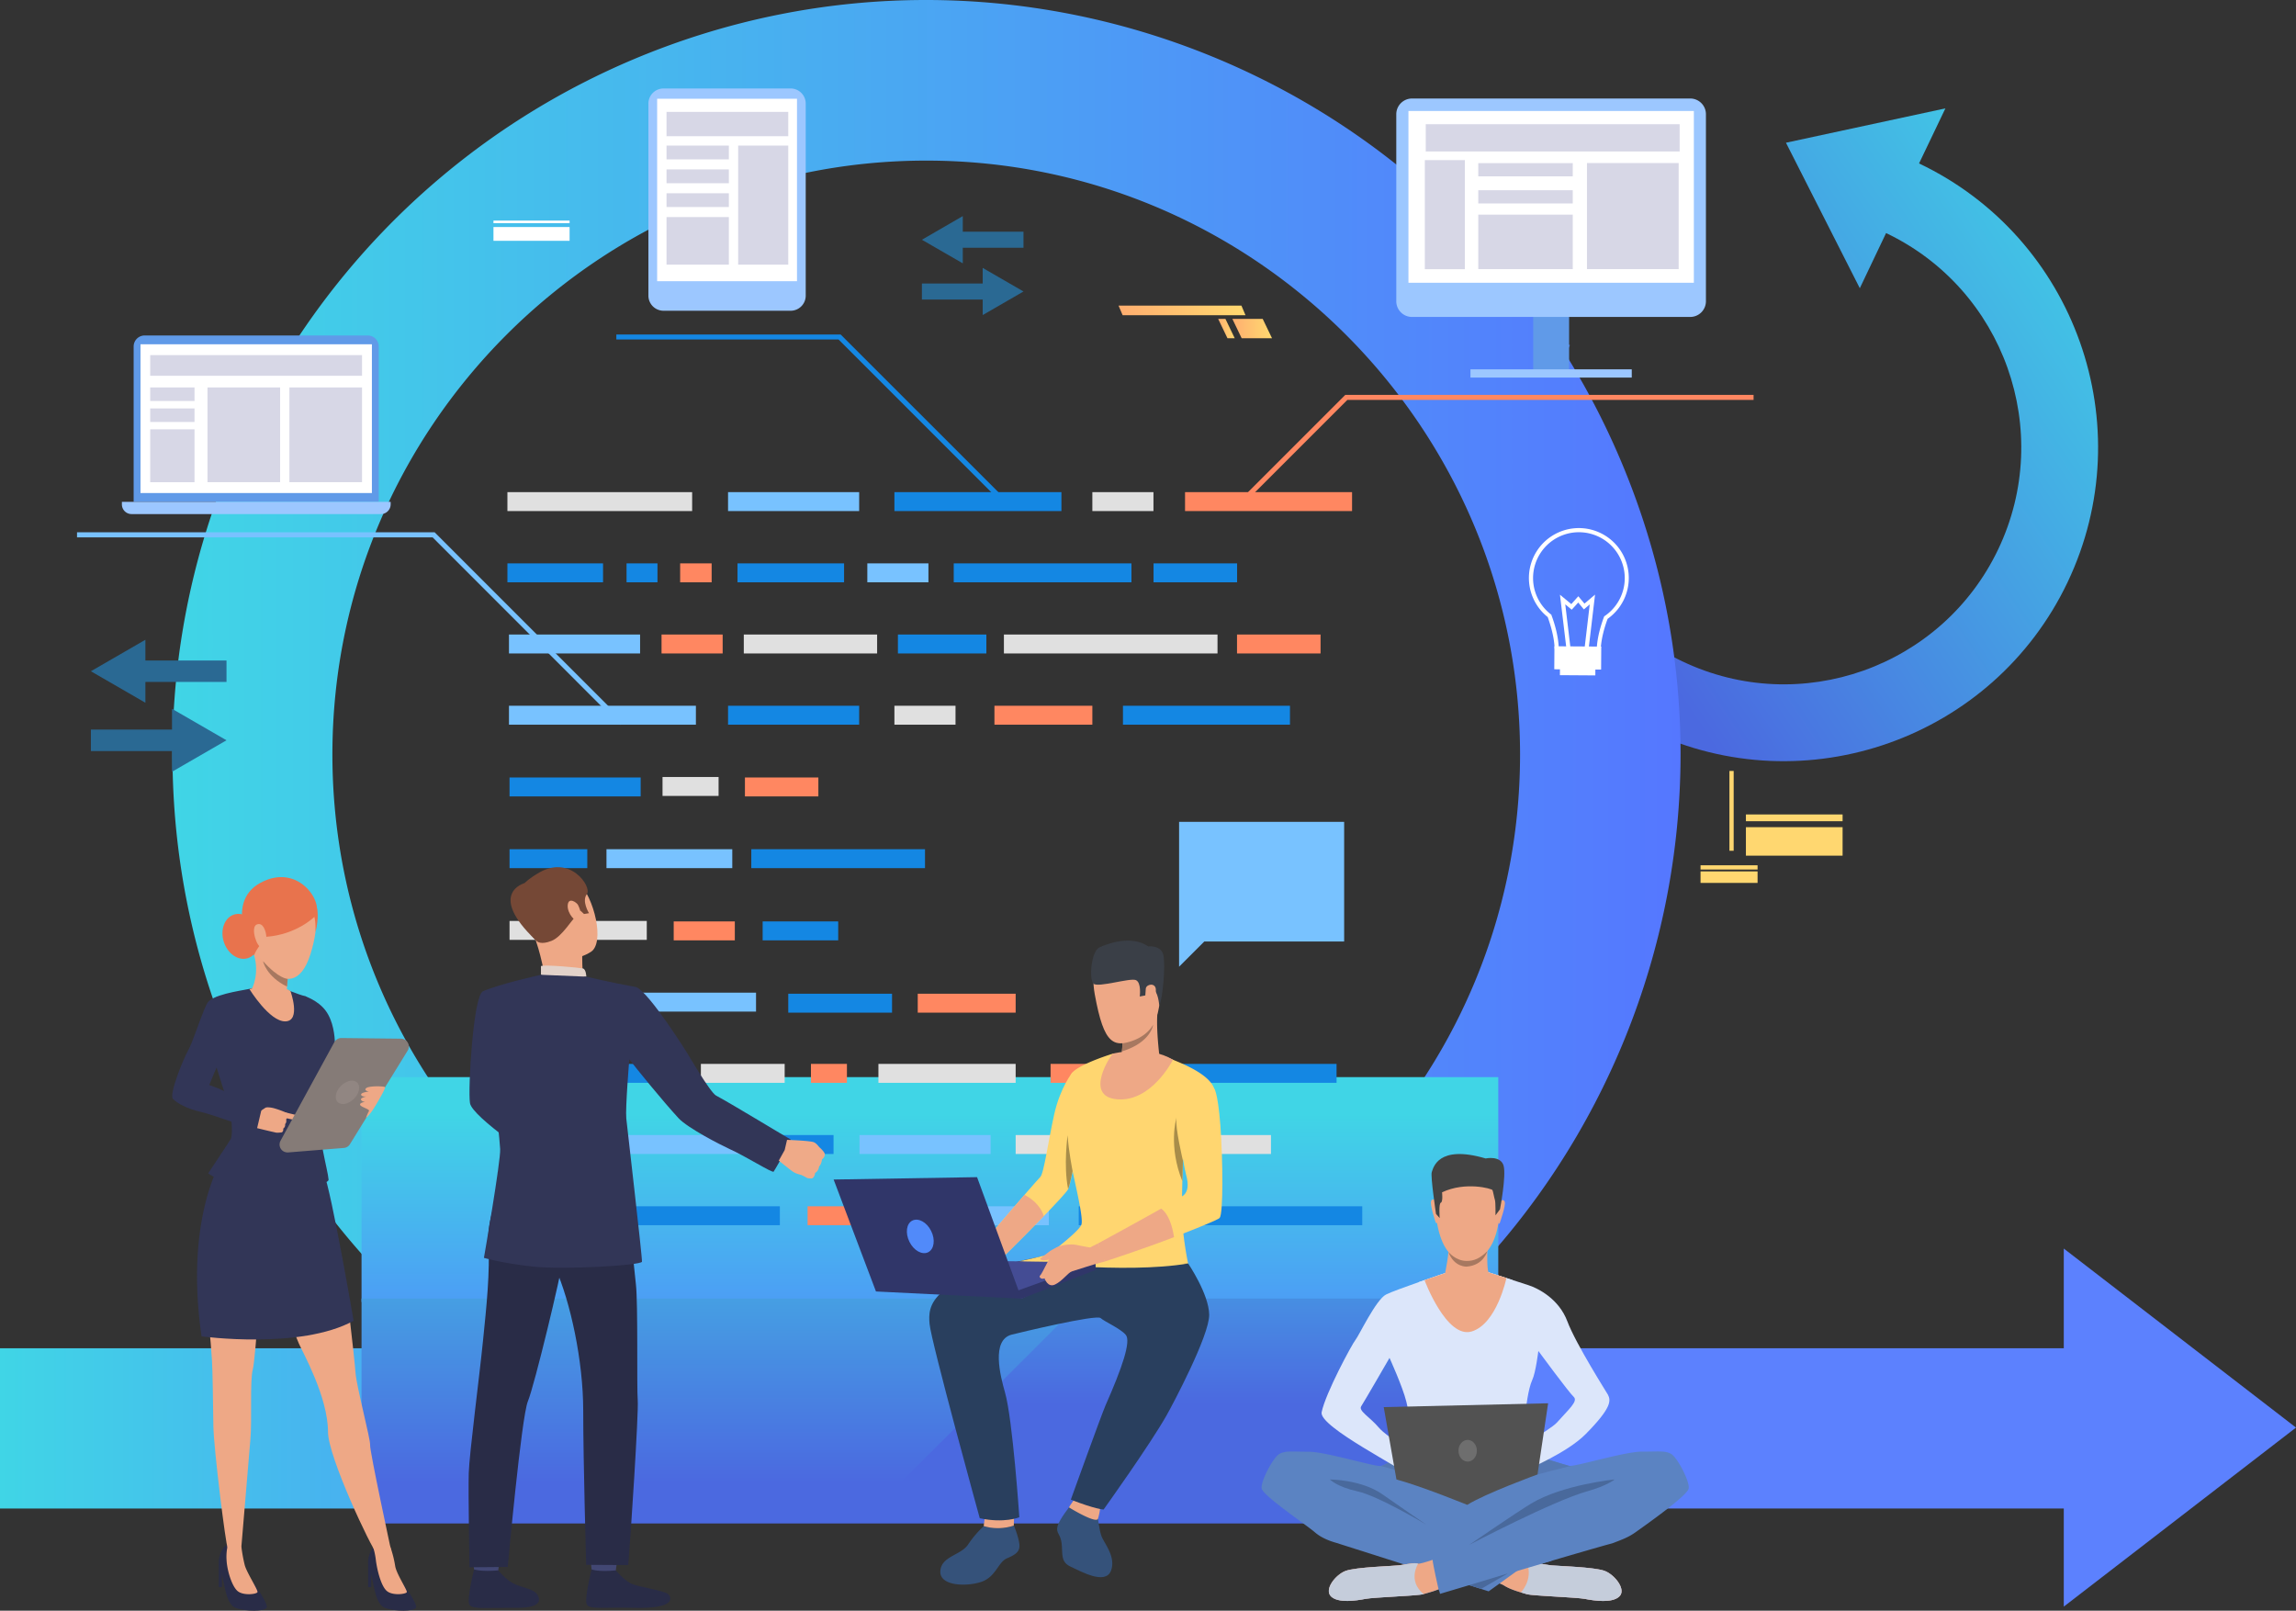 <svg xmlns="http://www.w3.org/2000/svg" xmlns:xlink="http://www.w3.org/1999/xlink" viewBox="0 0 2814 1973.92"><rect x="0" y="0" width="2814" height="1973.92" fill="#333333" stroke="none"/><defs><style>.cls-1{fill:#5c81fe;}.cls-2{fill:url(#linear-gradient);}.cls-3{fill:url(#linear-gradient-2);}.cls-4{fill:url(#linear-gradient-3);}.cls-5{fill:url(#linear-gradient-4);}.cls-6{fill:#e0e0e0;}.cls-7{fill:#1487e3;}.cls-8{fill:#78c2ff;}.cls-9{fill:#ff8761;}.cls-10{fill:#323657;}.cls-11{fill:url(#linear-gradient-5);}.cls-12{fill:url(#linear-gradient-6);}.cls-13{fill:url(#linear-gradient-7);}.cls-14{fill:#ffd770;}.cls-15{fill:#fff;}.cls-16{fill:url(#linear-gradient-8);}.cls-17{fill:url(#linear-gradient-9);}.cls-18{fill:#609ae8;}.cls-19{fill:#9cc7ff;}.cls-20{fill:#d7d7e6;}.cls-21{fill:#2a6993;}.cls-22{fill:#5b83c2;}.cls-23{fill:#5478b3;}.cls-24{fill:#eea886;}.cls-25{fill:#c5cddb;}.cls-26{fill:#e55353;}.cls-27{fill:#dce6fa;}.cls-28{fill:#434343;}.cls-29{fill:#49699c;}.cls-30{fill:#525252;}.cls-31{fill:#6e6e6e;}.cls-32{fill:#a77860;}.cls-33{fill:#35527a;}.cls-34{fill:#ffd670;}.cls-35{fill:#293f5e;}.cls-36{fill:#3a3f47;}.cls-37{fill:#a88d4a;}.cls-38{fill:#444c94;}.cls-39{fill:#303669;}.cls-40{fill:#518afa;}.cls-41{fill:#ead8cf;}.cls-42{fill:#da9b5b;}.cls-43{fill:#424773;}.cls-44{fill:#292c47;}.cls-45{fill:#754836;}.cls-46{fill:#e2d2ca;}.cls-47{fill:#efaa88;}.cls-48{fill:#e8734d;}.cls-49{fill:#eea987;}.cls-50{fill:#1d3b54;}.cls-51{fill:#857b77;}.cls-52{fill:#918682;}</style><linearGradient id="linear-gradient" x1="2645.51" y1="-645.38" x2="1971.58" y2="-196.09" gradientTransform="translate(0 920)" gradientUnits="userSpaceOnUse"><stop offset="0" stop-color="#40d5e6"/><stop offset="1" stop-color="#4b69e0"/></linearGradient><linearGradient id="linear-gradient-2" x1="211.4" y1="4.36" x2="2059.72" y2="4.36" gradientTransform="translate(0 920)" gradientUnits="userSpaceOnUse"><stop offset="0" stop-color="#40d5e6"/><stop offset="1" stop-color="#57f"/></linearGradient><linearGradient id="linear-gradient-3" x1="1139.7" y1="445.16" x2="1139.7" y2="836.15" xlink:href="#linear-gradient-2"/><linearGradient id="linear-gradient-4" x1="0" y1="830.52" x2="1135.2" y2="830.52" xlink:href="#linear-gradient-2"/><linearGradient id="linear-gradient-5" x1="1510.4" y1="-517.33" x2="1559" y2="-517.33" gradientTransform="translate(0 920)" gradientUnits="userSpaceOnUse"><stop offset="0" stop-color="#ffae70"/><stop offset="1" stop-color="#ffd970"/></linearGradient><linearGradient id="linear-gradient-6" x1="1493" y1="-517.33" x2="1513.25" y2="-517.33" xlink:href="#linear-gradient-5"/><linearGradient id="linear-gradient-7" x1="1370.9" y1="-539.58" x2="1526.5" y2="-539.58" xlink:href="#linear-gradient-5"/><linearGradient id="linear-gradient-8" x1="1139.7" y1="441.8" x2="1139.7" y2="896.98" xlink:href="#linear-gradient"/><linearGradient id="linear-gradient-9" x1="1446.55" y1="424.95" x2="1446.55" y2="800.19" xlink:href="#linear-gradient"/></defs><title>agile_assurance</title><g id="Layer_2" data-name="Layer 2"><g id="Layer_1-2" data-name="Layer 1"><g id="Layer_2-2" data-name="Layer 2"><g id="Слой_1" data-name="Слой 1"><polygon class="cls-1" points="2814 1749.52 2529.4 1530.12 2529.4 1652.32 2494.5 1652.32 2219.2 1652.32 596.8 1652.32 596.8 1848.72 2392.8 1848.72 2494.5 1848.72 2529.4 1848.72 2529.4 1968.92 2814 1749.52"/><path class="cls-2" d="M2384.3,132.82l-195.4,42.1,90.5,178.3,32.2-67.6c144.7,68.9,206.4,242.7,137.5,387.4s-242.7,206.4-387.4,137.4S1855.2,567.72,1924.1,423l-85.2-40.6c-91.3,191.7-9.6,421.9,182.1,513.1s421.9,9.6,513.1-182.1,9.6-421.9-182.1-513.1Z"/><path class="cls-3" d="M1135.2,1848.72c-510.5-.3-924.1-414.3-923.8-924.8.1-371.1,222.3-706.1,564-850.8,470.3-198.7,1012.5,21.5,1211.2,491.7s-21.5,1012.5-491.7,1211.2A918.29,918.29,0,0,1,1135.2,1848.72Zm0-1651.9c-401.3,0-727.8,326.5-727.8,727.8s326.5,727.8,727.8,727.8,727.8-326.5,727.8-727.8-326.5-727.8-727.8-727.8Z"/><rect class="cls-4" x="443.1" y="1320.02" width="1393.2" height="275.6"/><rect class="cls-5" y="1652.32" width="1135.2" height="196.4"/><rect class="cls-6" x="621.9" y="603.12" width="226.4" height="23.2"/><rect class="cls-6" x="911.6" y="777.62" width="163.4" height="23.2"/><rect class="cls-7" x="1100.5" y="777.62" width="108.4" height="23.2"/><rect class="cls-7" x="1322.1" y="1478.32" width="108.4" height="23.2"/><rect class="cls-7" x="624.5" y="1216.52" width="108.4" height="23.2"/><rect class="cls-6" x="1230.4" y="777.62" width="261.8" height="23.2"/><rect class="cls-6" x="624.5" y="1128.62" width="168.2" height="23.2"/><rect class="cls-6" x="1076.6" y="1303.82" width="168.2" height="23.2"/><rect class="cls-6" x="859" y="1303.82" width="102.7" height="23.2"/><rect class="cls-7" x="624.5" y="1303.82" width="203.5" height="23.2"/><rect class="cls-6" x="624.5" y="1391.02" width="112.2" height="23.2"/><rect class="cls-8" x="892.3" y="603.12" width="160.7" height="23.2"/><rect class="cls-7" x="892.3" y="864.92" width="160.7" height="23.2"/><rect class="cls-6" x="812" y="952.22" width="68.7" height="23.2"/><rect class="cls-8" x="743.3" y="1040.72" width="154.2" height="23.2"/><rect class="cls-7" x="920.8" y="1040.72" width="212.9" height="23.2"/><rect class="cls-7" x="624.5" y="952.82" width="160.7" height="23.2"/><rect class="cls-7" x="624.5" y="1040.72" width="95.3" height="23.2"/><rect class="cls-9" x="913" y="952.82" width="90" height="23.2"/><rect class="cls-9" x="627.2" y="1478.32" width="90" height="23.2"/><rect class="cls-8" x="623.8" y="777.62" width="160.7" height="23.2"/><rect class="cls-8" x="765.9" y="1216.52" width="160.7" height="23.2"/><rect class="cls-8" x="767.9" y="1391.02" width="160.7" height="23.2"/><rect class="cls-8" x="1053.4" y="1391.02" width="160.7" height="23.2"/><rect class="cls-8" x="623.8" y="864.92" width="229.1" height="23.2"/><rect class="cls-8" x="1124.8" y="1478.32" width="160.7" height="23.2"/><rect class="cls-7" x="1096.2" y="603.12" width="204.7" height="23.2"/><rect class="cls-7" x="751.1" y="1478.32" width="204.7" height="23.2"/><rect class="cls-7" x="1464.9" y="1478.32" width="204.7" height="23.2"/><rect class="cls-7" x="1433.4" y="1303.82" width="204.7" height="23.2"/><rect class="cls-7" x="1376.3" y="864.92" width="204.7" height="23.2"/><rect class="cls-9" x="993.9" y="1303.82" width="44.1" height="23.2"/><rect class="cls-9" x="1452.4" y="603.12" width="204.7" height="23.2"/><rect class="cls-9" x="1218.8" y="864.92" width="120" height="23.2"/><rect class="cls-9" x="1124.8" y="1217.82" width="120" height="23.2"/><rect class="cls-6" x="1338.8" y="603.12" width="74.9" height="23.2"/><rect class="cls-6" x="1096.2" y="864.92" width="74.9" height="23.2"/><rect class="cls-7" x="621.9" y="690.42" width="117.2" height="23.2"/><rect class="cls-7" x="934.7" y="1129.22" width="92.6" height="23.2"/><rect class="cls-7" x="767.9" y="690.42" width="37.9" height="23.2"/><rect class="cls-6" x="1244.8" y="1391.02" width="312.9" height="23.2"/><rect class="cls-9" x="833.6" y="690.42" width="38.6" height="23.2"/><rect class="cls-7" x="1413.8" y="690.42" width="102.4" height="23.2"/><rect class="cls-9" x="1516.1" y="777.62" width="102.4" height="23.2"/><rect class="cls-9" x="1287.6" y="1303.82" width="102.4" height="23.2"/><rect class="cls-9" x="989.8" y="1478.32" width="102.4" height="23.2"/><rect class="cls-7" x="1168.9" y="690.42" width="217.8" height="23.2"/><rect class="cls-7" x="966.1" y="1217.82" width="127.2" height="23.2"/><rect class="cls-7" x="958" y="1391.02" width="63.6" height="23.2"/><rect class="cls-8" x="1063" y="690.42" width="74.9" height="23.2"/><rect class="cls-9" x="810.8" y="777.62" width="74.9" height="23.2"/><rect class="cls-9" x="825.7" y="1129.22" width="74.9" height="23.2"/><rect class="cls-7" x="903.9" y="690.42" width="130.6" height="23.2"/><path class="cls-10" d="M593.2,1568.72h0C593.5,1568.92,593.6,1568.92,593.2,1568.72Z"/><polygon class="cls-11" points="1521.8 414.52 1559 414.52 1547.6 390.82 1510.4 390.82 1521.8 414.52"/><polygon class="cls-12" points="1504.4 414.52 1513.3 414.52 1501.9 390.82 1493 390.82 1504.4 414.52"/><polygon class="cls-13" points="1375.9 386.32 1526.5 386.32 1521.5 374.52 1370.9 374.52 1375.9 386.32"/><rect class="cls-14" x="2139.8" y="998.12" width="118.5" height="8.3"/><rect class="cls-14" x="2139.8" y="1013.72" width="118.5" height="34.9"/><rect class="cls-14" x="2084.2" y="1060.42" width="69.9" height="5.2"/><rect class="cls-14" x="2084.2" y="1067.92" width="69.9" height="14.1"/><rect class="cls-14" x="2119.6" y="944.82" width="5.2" height="97.8"/><rect class="cls-15" x="604.8" y="278.22" width="93.3" height="16.9"/><rect class="cls-15" x="604.8" y="270.32" width="93.3" height="3.2"/><polygon class="cls-9" points="1530.1 611.32 1651.3 490.12 2149.2 490.12 2149.2 483.92 1648.8 483.92 1525.8 606.92 1530.1 611.32"/><rect class="cls-16" x="443.1" y="1591.42" width="1393.2" height="275.6"/><polygon class="cls-8" points="759.9 888.32 764.3 883.92 532.7 652.32 94.4 652.32 94.4 658.52 530.2 658.52 759.9 888.32"/><polygon class="cls-7" points="1221.4 609.72 1225.8 605.32 1030.3 409.92 755.4 409.92 755.4 416.02 1027.7 416.02 1221.4 609.72"/><polygon class="cls-17" points="1836.3 1867.12 1836.3 1591.42 1329.3 1591.42 1056.8 1863.92 1836.3 1867.12"/><rect class="cls-18" x="1879.1" y="324.12" width="44" height="133.5"/><path class="cls-19" d="M1730.6,120.72h340.9a19.25,19.25,0,0,1,19.3,19.3v229.1a19.25,19.25,0,0,1-19.3,19.3H1730.6a19.25,19.25,0,0,1-19.3-19.3V140A19.31,19.31,0,0,1,1730.6,120.72Z"/><rect class="cls-15" x="1726.2" y="136.02" width="349.8" height="210.5"/><rect class="cls-19" x="1802.2" y="452.62" width="197.7" height="10.1"/><rect class="cls-20" x="1945" y="199.82" width="112.4" height="130"/><rect class="cls-20" x="1811.8" y="199.92" width="115.8" height="16.2"/><rect class="cls-20" x="1811.8" y="233.12" width="115.8" height="16.2"/><rect class="cls-20" x="1811.8" y="263.02" width="115.8" height="66.8"/><rect class="cls-20" x="1746.3" y="196.22" width="49.1" height="133.7"/><rect class="cls-20" x="1747.4" y="152.22" width="311.2" height="33.4"/><path class="cls-19" d="M969,380.82H813.2a18.52,18.52,0,0,1-18.5-18.5V126.92a18.52,18.52,0,0,1,18.5-18.5H969a18.52,18.52,0,0,1,18.5,18.5v235.5A18.5,18.5,0,0,1,969,380.82Z"/><rect class="cls-15" x="805.4" y="121.02" width="171.4" height="223.6"/><rect class="cls-20" x="816.9" y="137.12" width="149.2" height="29.8"/><rect class="cls-20" x="904.7" y="178.42" width="61.4" height="145.9"/><rect class="cls-20" x="816.9" y="178.42" width="76.4" height="16.9"/><rect class="cls-20" x="816.9" y="207.62" width="76.4" height="16.9"/><rect class="cls-20" x="816.9" y="236.82" width="76.4" height="16.9"/><rect class="cls-20" x="816.9" y="266.02" width="76.4" height="58.3"/><path class="cls-18" d="M464.2,615H163.8V424.62a13.51,13.51,0,0,1,13.5-13.5H450.7a13.51,13.51,0,0,1,13.5,13.5V615Z"/><rect class="cls-15" x="172.2" y="421.92" width="283.6" height="182.3"/><path class="cls-19" d="M466.9,630H161.2a11.82,11.82,0,0,1-11.8-11.8V615H478.8v3.2A12,12,0,0,1,466.9,630Z"/><rect class="cls-20" x="184.1" y="435.22" width="259.6" height="25.3"/><rect class="cls-20" x="354.7" y="474.82" width="89" height="116.1"/><rect class="cls-20" x="254.3" y="474.82" width="89" height="116.1"/><rect class="cls-20" x="184.1" y="474.82" width="54.3" height="16.6"/><rect class="cls-20" x="184.1" y="500.52" width="54.3" height="16.6"/><rect class="cls-20" x="184.1" y="526.12" width="54.3" height="64.8"/><polygon class="cls-21" points="277.6 907.22 210.8 868.62 210.8 894.12 111.4 894.12 111.4 920.42 210.8 920.42 210.8 945.82 277.6 907.22"/><polygon class="cls-21" points="111.4 822.62 178.2 861.22 178.2 835.72 277.6 835.72 277.6 809.42 178.2 809.42 178.2 784.02 111.4 822.62"/><polygon class="cls-21" points="1254.4 357.22 1204.4 328.32 1204.4 347.42 1129.9 347.42 1129.9 367.12 1204.4 367.12 1204.4 386.12 1254.4 357.22"/><polygon class="cls-21" points="1129.9 293.82 1180 322.72 1180 303.62 1254.4 303.62 1254.4 283.92 1180 283.92 1180 264.82 1129.9 293.82"/><path class="cls-15" d="M1931.2,816.32a30.15,30.15,0,0,1-17.6-7.1,23.14,23.14,0,0,1-8.4-17.4c-.9-13-5-26.4-8.3-35.6a61.2,61.2,0,1,1,86-9.7,64.68,64.68,0,0,1-12.6,11.9c-4.6,12.4-7.3,23.8-8.2,33.8-.2,13.5-13,24.3-28.6,24.2A18.48,18.48,0,0,1,1931.2,816.32Zm8.2-163.9a56.17,56.17,0,0,0-38.7,100.4l.6.4.2.7c3.6,9.5,7.9,23.8,8.8,37.7v.2a18.08,18.08,0,0,0,6.6,13.7,25.47,25.47,0,0,0,16.7,5.9c12.9.1,23.5-8.6,23.6-19.4v-.2c.9-10.7,3.8-22.8,8.7-35.9l.3-.7.7-.4a56.21,56.21,0,0,0-27.5-102.4Z"/><polygon class="cls-15" points="1919.9 795.52 1911.9 728.82 1925.8 740.32 1934.4 730.72 1941.9 739.72 1954.9 728.72 1947 795.52 1942 794.92 1948.4 740.72 1941.2 746.82 1934.3 738.42 1926.3 747.22 1918.4 740.62 1924.9 794.92 1919.9 795.52"/><rect class="cls-15" x="1924.87" y="797.12" width="17.5" height="43.4" transform="translate(1101.99 2746.97) rotate(-89.62)"/><rect class="cls-15" x="1919.63" y="777.6" width="28.2" height="57.4" transform="translate(1114.62 2734.64) rotate(-89.62)"/><path class="cls-22" d="M2069.7,1824c-1.3,8.9-54.7,46.3-65.2,53.8-8.4,6-15.8,8.8-28.6,13.6h0c-29,7.6-211,61.9-211,61.9a25.32,25.32,0,0,0-1.8-5.5c-6.8,2.7-13.8,4.5-18.2,5.8-6.8,2.1-60.6,3.8-71.6,5.9s-33,5.5-41.9-3,5.5-26.7,17.8-31.3,57.2-5.9,65.2-6.8,18.6-3.8,23.7-2.1c1.6.5,8.7-1.6,17.7-4.6-.2-3.3-.3-5.4-.3-5.4l47.8-13.8-8.9-84.6s20.8-78.3,103.9-18.6c0,0,18.5,5.4,24.9,7.1a7.39,7.39,0,0,0,2.1,0c12.7-1,67.1-17.4,86.8-17.4,21.2,0,28-1.3,35.6,2.5S2071,1815.12,2069.7,1824Z"/><path class="cls-22" d="M1984.6,1956.52c-8.9,8.5-30.9,5.1-41.9,3s-64.8-3.8-71.6-5.9-19.5-5.1-28.4-11a39.58,39.58,0,0,0-4.7-2.1h0l-13.5,9.7-187-59.5c-11.2-3.1-20.1-7.7-26-12.9-9.7-8.5-63.9-44.9-65.2-53.8s14.4-38.5,22-42.4,14.4-2.5,35.6-2.5,82.6,19.1,88.9,17.4c2.9-.8,8.9-3.8,14.5-6.9,6.8-3.7,13.1-7.5,13.1-7.5,90.9-40.6,101.1,25.8,101.1,25.8l-5.4,82s7.6,3.8,17.4,8.4l45.1,12.7-5.9,4.3c2.5.8,4.4,1.2,5.1.9,5.1-1.7,15.7,1.3,23.7,2.1s52.9,2.1,65.2,6.8S1993.5,1948.12,1984.6,1956.52Z"/><path class="cls-23" d="M1707.4,1789.62c6.3.4,48.7,25,58.7,30.9-15.3-8-73.3-23.9-73.3-23.9C1695.7,1795.72,1701.7,1792.62,1707.4,1789.62Z"/><path class="cls-23" d="M1925.3,1796.52s-73,17.8-86.4,25.1c.6-.4,38.5-29.2,58.4-33.1,0,0,19.5,6.2,25.9,7.9a14.77,14.77,0,0,0,2.1.1Z"/><path class="cls-24" d="M1984.6,1956.52c-8.9,8.5-30.9,5.1-41.9,3s-64.8-3.8-71.6-5.9c-1.9-.6-4.4-1.3-7.1-2.1h0c-6.7-2-15-4.7-21.3-8.9a39.58,39.58,0,0,0-4.7-2.1l33.8-24.4,1-.7c2.5.8,4.4,1.2,5.1.9,5.1-1.7,15.7,1.3,23.7,2.1s52.9,2.1,65.2,6.8S1993.5,1948.12,1984.6,1956.52Z"/><path class="cls-25" d="M1984.6,1956.52c-8.9,8.5-30.9,5.1-41.9,3s-64.8-3.8-71.6-5.9c-1.9-.6-4.4-1.3-7.1-2.1h0s14.8-14.7,7.8-35.4l1-.7c2.5.8,4.4,1.2,5.1.9,5.1-1.7,15.7,1.3,23.7,2.1s52.9,2.1,65.2,6.8S1993.5,1948.12,1984.6,1956.52Z"/><path class="cls-26" d="M1725.9,1808.22c.1.2.1.4-.1.5C1725,1809.42,1725.2,1809.12,1725.9,1808.22Z"/><path class="cls-27" d="M1970.7,1709.22c-.7-1.4-39.3-62.1-49.7-89.8s-35.6-40.4-47.4-44.3c-4.2-1.4-11.8-3.9-19.7-6.4-14.3-4.6-30-9.7-30-9.7h-49.4s-17.1,5.7-35.3,12.1h0c-16.8,5.9-34.4,12.3-40.4,15.3-12.4,6.2-33.3,50.5-37.5,55.6s-36.8,65.4-41.5,88.7c-3.7,18,103.3,70.8,106.2,77.6,3.4-3.8,18.9-18.7,18.9-18.7s-5-3.1-12-7.8c28.7,1.3,98.7-1.2,108.7-.7,2.2.1,4.3,0,6.5-.1h0c3.1,2.3,23.2,20,23.2,20s49.4-20.5,72.1-43.5C1975.6,1724.92,1974.3,1716.42,1970.7,1709.22Zm-280.9,40.2c-10.7-12.7-25.2-20.4-21.5-26s34.7-59.3,34.7-59.3,16.1,35.3,20.6,53.6,4.2,26.7,2.2,32.5c-1.7,5.1-3.1,8.6-4.6,23.8-12.6-8.6-26.6-18.8-31.4-24.6Zm218.4-6.1c-4.2,4.7-20.6,15.2-35.3,23.8-1.2-10.2-2.8-26.4-3-32.1-.3-8.8,3.4-33.9,7.9-43.5s7.6-35.9,7.6-35.9,37.4,50.8,43.3,56.2-6.5,15.6-20.5,31.5Z"/><path class="cls-24" d="M1805,1423.22s38.6,6.1,32.7,66.5-40,55.5-42.3,55.4-34.2,1.1-36.7-72.7C1758.8,1472.52,1757.7,1417.92,1805,1423.22Z"/><path class="cls-24" d="M1838.4,1472.72s4.2-4.5,5.8,0-5.8,25-6,25.9c0,0-.8,1.8-1.8.8S1838.4,1472.72,1838.4,1472.72Z"/><path class="cls-24" d="M1759.8,1471.92s-4.1-4.6-5.8,0,5.2,25.1,5.5,26c0,0,.7,1.8,1.8.8S1759.8,1471.92,1759.8,1471.92Z"/><path class="cls-28" d="M1838.4,1482l-5.5,7.4s.2-16.2-.7-18.8-2.2-10.3-3-12.1-33.1-10.9-61.8,2.7c0,0,1.3,11.7-1.5,12.7s-1.4,18.9-1.4,18.9l-4.5-5.1s-7-46.5-5.2-51.3,7.2-34,66-16.7c0,0,18.3-3.9,22,8.8C1846.3,1441,1838.4,1482,1838.4,1482Z"/><path class="cls-29" d="M1748.2,1868.52s-59.2-35.5-85-41c-24.4-5.3-33.3-14.4-33.3-14.4s38.8,0,64.7,18.4C1712.1,1843.92,1748.2,1868.52,1748.2,1868.52Z"/><path class="cls-29" d="M1800.7,1893.22s102.9-54,144.9-65.7c24-6.7,33.3-14.4,33.3-14.4s-63.6,6.2-102.3,29.5C1858.2,1853.72,1800.7,1893.22,1800.7,1893.22Z"/><path class="cls-24" d="M1763.1,1947.72c-6.8,2.7-13.8,4.5-18.2,5.8-6.8,2.1-60.6,3.8-71.6,5.9s-33,5.5-41.9-3,5.5-26.7,17.8-31.3,57.2-5.9,65.2-6.8,18.6-3.8,23.7-2.1c1.6.5,8.7-1.6,17.7-4.6C1756.1,1917,1763.1,1947.72,1763.1,1947.72Z"/><path class="cls-22" d="M1800.7,1942.62l101.1-29.9-20-6.1C1881.9,1906.62,1801,1935.92,1800.7,1942.62Z"/><polygon class="cls-29" points="1800.7 1942.62 1848.1 1928.22 1815.2 1947.22 1800.7 1942.62"/><path class="cls-30" d="M1768.2,1821.62l-2.1-1.2Z"/><path class="cls-25" d="M1744.9,1953.62c-6.8,2.1-60.6,3.8-71.6,5.9s-33,5.5-41.9-3,5.5-26.7,17.8-31.3,57.2-5.9,65.2-6.8,18.6-3.8,23.7-2.1C1738.1,1916.32,1724.6,1937.12,1744.9,1953.62Z"/><path class="cls-27" d="M1853.8,1568.72s-16.2,71.2-54.8,71.2-59.9-68.7-59.9-68.7h0c18.2-6.4,35.3-12.1,35.3-12.1h49.4C1823.8,1559,1839.5,1564,1853.8,1568.72Z"/><path class="cls-30" d="M1711.5,1813.12l-15.6-88.7,201.5-4.7-13,87.2s-64.3,23.5-86.1,37.3C1798.3,1844.32,1743.1,1821.62,1711.5,1813.12Z"/><path class="cls-31" d="M1810.1,1777.92c0,7.3-5.1,13.3-11.3,13.3s-11.3-5.9-11.3-13.3,5.1-13.3,11.3-13.3S1810.1,1770.62,1810.1,1777.92Z"/><path class="cls-24" d="M1824.3,1559.22v-.2c-2.4-5.4-1.2-31.6-1.2-31.6s-49.2-12.5-47.8-2.9-4.2,35.7-4.2,35.7l-25.2,8.6s26.9,72.2,57.8,62.9,42.6-65.5,42.6-65.5Z"/><path class="cls-32" d="M1775.2,1534.22s8.7,11.1,22.5,11.1c9.1,0,16.2-3.2,25.2-12,0,0-4.6,17.3-25.1,18.9C1797.7,1552.32,1782,1553.22,1775.2,1534.22Z"/><polygon class="cls-8" points="1647.4 1007.22 1445.1 1007.22 1445.1 1153.82 1445.1 1184.72 1476 1153.82 1647.4 1153.82 1647.4 1007.22"/><path class="cls-33" d="M1345.2,1858.12s2.1,17.2,4.9,24.8,18,25.1,11.6,41.9c-6.9,18.2-37.3.7-49.6-4.9s-9.6-15.6-10.9-28-7.3-12.7-5.1-21.4,15.8-25.3,15.8-25.3Z"/><path class="cls-24" d="M1317.7,1836.12s-7.8,10.9-7.5,11.2,33.2,20.4,35.5,13.9a68.15,68.15,0,0,0,2.6-12.7Z"/><path class="cls-33" d="M1205.7,1870.32a123.73,123.73,0,0,0-19.1,22.4c-9.1,13.6-33.1,14.3-34.1,32.8s32.7,19.1,50.4,13,20.4-24.1,31.1-28.7,16.2-8.2,15.4-17-6.7-23.2-6.7-23.2a76.67,76.67,0,0,1-10.5,2.6C1228.1,1872.72,1214.9,1872.82,1205.7,1870.32Z"/><path class="cls-34" d="M1326.9,1368.32s-6.8,40.3-12.2,66.9h0c-2.2,10.8-4.2,19.3-5.5,22-1.6,3.4-14.3,17-29.9,33.1-27.3,28.1-63.4,63.5-63.4,63.5l-14.1-26.8s32.1-37.6,53.8-62.7c10.1-11.6,17.9-20.5,19.3-21.8,4.5-4.1,9.8-44.1,17.2-77.1s22.3-51.2,22.3-51.2Z"/><path class="cls-24" d="M1279.3,1490.32c-27.3,28.1-63.4,63.5-63.4,63.5l-14.1-26.8s32.1-37.6,53.8-62.7C1262.3,1467.72,1274.5,1475.52,1279.3,1490.32Z"/><path class="cls-24" d="M1207.2,1857.92l-1.6,12.3a61.17,61.17,0,0,0,36.9-.6l.4-11Z"/><path class="cls-34" d="M1456.2,1548.42c1,3.6-185.8,0-185.8,0s51.7-37.6,55-47.7-13.2-70.3-15.3-89.9c-1.7-15.7-6-85.9,4.3-96.6,10.8-11.2,49.7-23,49.7-23l56.8,2.1a91.27,91.27,0,0,1,16.1,5.1c6.7,3.1,45,16.7,51.2,35.9S1450,1415,1450,1415s-.1,2.8-.2,7.3h0c-.2,6-.4,15.2-.7,25.2-.3,12.9-.6,27.1-.6,37.5C1448.6,1509.32,1455.2,1544.82,1456.2,1548.42Z"/><path class="cls-35" d="M1456.2,1548.42s25.4,37.3,25.8,62.7-45.1,110.8-52,123c-20.7,36.7-77.4,115.8-77.4,115.8s-9.8-.2-40.2-12.1c0,0,37.7-104.5,42.5-115.4,20.3-46,31.6-78.7,24.8-86.6s-25.4-15.8-30.8-20.5-99.1,17.8-109,20.3c-25.4,6.6-13.8,50.9-8.2,70.7,9.5,33.1,17.6,153.1,17.6,153.1s-18.1,7.7-48.5,1.2c0,0-59.6-216.4-61.5-238s-2.9-57,144-84Z"/><path class="cls-24" d="M1379.8,1167.92s-49.3-11.1-38,50.9,23.1,66.9,52.8,54,27.1-52.6,28.6-72S1395.5,1168.62,1379.8,1167.92Z"/><path class="cls-24" d="M1366.7,1307.22s21.8,23.1,56.3,2.1c0,0-7.7-50.1-3.7-74.6s-45,37.9-45,37.9c.7.3,1.1,2.7,1.2,5.9a65.68,65.68,0,0,1-.5,9.9C1374,1296.62,1371.5,1305.22,1366.7,1307.22Z"/><path class="cls-36" d="M1420.8,1232.62s-1.3-19.5-8.4-20.1-8.3,7.3-8.3,7.3l-7.2,1.4s2.3-17.1-4.8-20.1-46.2,9.5-51.9,4.4-3-39.8,7.3-44.5,38.9-15.4,59.8-1.2c0,0,16.3-1.9,18.7,11.3S1425.2,1222.92,1420.8,1232.62Z"/><path class="cls-32" d="M1375,1288.52c35.6-11,38.3-32.4,38.3-32.7-11.7,20.1-37.8,22.8-37.8,22.8A54.77,54.77,0,0,1,1375,1288.52Z"/><path class="cls-24" d="M1437.6,1298.72s-26,51.9-68.2,48.5-7.2-55.5-5.3-56C1366.3,1290.72,1407.4,1280.52,1437.6,1298.72Z"/><path class="cls-34" d="M1249.1,1545.82s129,15.9,207.1,2.6l-149.3-18.7C1306.9,1529.82,1306,1533.62,1249.1,1545.82Z"/><path class="cls-24" d="M1345.5,1523.92l-9.6,4.9s2.2,15.3,7.4,19.9l10.8-2.7C1354.2,1545.92,1352,1529.22,1345.5,1523.92Z"/><path class="cls-34" d="M1494.8,1492.62c-1.9,2.2-27.2,12.4-55.9,23.5h0c-39.1,15.1-83.3,29.3-83.3,29.3l-10-21.5s46.2-25.1,77.5-42.7c14.8-8.3,26.2-15,27.8-16.6,5-4.7,6.3-12.4,2.6-25.8s-12.2-74.9-13.1-82,2.4-26.3,20.3-27.2,27.1,4.1,27.1,4.1,4.5,1.9,7.9,45.4C1498.9,1422.62,1499.3,1487.42,1494.8,1492.62Z"/><path class="cls-37" d="M1449.8,1422.32h0c-.2,6-.4,15.2-.7,25.2-17.5-42.9-7.4-77.2-7.2-77.7C1440,1381.42,1449.7,1421.72,1449.8,1422.32Z"/><path class="cls-37" d="M1314.6,1435.22h0c-2.2,10.8-4.2,19.3-5.5,22-5.9-28.9-.6-66-.6-66C1309.4,1408.92,1314.6,1435.22,1314.6,1435.22Z"/><path class="cls-24" d="M1438.9,1516.12h0c-39.1,15.1-84.7,29.8-84.7,29.8l-8.6-22s46.2-25.1,77.5-42.7C1423,1481.22,1434.4,1486.72,1438.9,1516.12Z"/><polygon class="cls-38" points="1342.8 1547.22 1159.4 1544.52 1252 1591.52 1342.8 1547.22"/><polygon class="cls-39" points="1252 1591.52 1342.8 1556.32 1342.8 1547.22 1244.8 1582.52 1252 1591.52"/><path class="cls-24" d="M1338,1529.12s-11.5-1.8-19.4-3.6c-6.1-1.4-21.3.5-25.2,4.5s-16.2,31.3-18.5,33,1.2,5.5,5.3,3.6c0,0,3.8,12,13,7.5s15.6-14.3,20.5-16,33.1-10.4,33.1-10.4S1345.3,1526.22,1338,1529.12Z"/><path class="cls-24" d="M1296.2,1528.12s-7.3,3.6-9.3,5.1-9.7,7.4-11.6,8.8,2.9,5.3,16.8-.8S1296.2,1528.12,1296.2,1528.12Z"/><polygon class="cls-39" points="1252 1591.52 1197.5 1442.62 1021.7 1445.52 1073.6 1582.72 1252 1591.52"/><path class="cls-40" d="M1141.2,1508.52c5.4,10.7,3.7,22.4-3.6,26.1s-17.7-2-23-12.8-3.7-22.4,3.6-26S1135.9,1497.72,1141.2,1508.52Z"/><path class="cls-24" d="M1404.3,1211.52c.7-5.5,11.5-7.5,12.3.7s-4.9,22.6-9,21.2S1403.4,1219,1404.3,1211.52Z"/><path class="cls-10" d="M623,1252.52s-6.4,89.8,11.1,100.6c11,6.7,54.8,29.4,53.5,33.7s-24.7,37.9-24.7,37.9-84.2-55.4-86.9-72.9c-2.7-17.1,4.1-131.5,15.7-136.7,8.7-3.9,13.2-.7,24.2,7.4C631.3,1233.82,623,1252.52,623,1252.52Z"/><path class="cls-41" d="M776.4,1278.12l7.4-2.7s-9.3-21.7-13.3-21.2a91.18,91.18,0,0,0-10.4,2.1Z"/><path class="cls-42" d="M778.1,1281.92c-.9-.7-15.8-29.1-15.8-29.1l-31.7,4.3,17.1,33.7Z"/><path class="cls-43" d="M613.2,1906s-2.6,18.2-2.9,20.9-29.1-1.6-29.1-1.6l-2.4-21.6C578.8,1903.62,609.6,1903.42,613.2,1906Z"/><path class="cls-44" d="M610.6,1924.52s9.1,10.9,18,15.7,22.7,6.7,27.9,11.6c3.8,3.6,13.7,18.9-22.9,18.6s-54.3,2.2-58.2-3.7,5.7-43.4,5.7-43.4S589.6,1926.42,610.6,1924.52Z"/><path class="cls-43" d="M757.3,1906s-2.6,18.2-2.9,20.9-29.1-1.6-29.1-1.6l-2.4-21.6C722.9,1903.62,753.7,1903.42,757.3,1906Z"/><path class="cls-44" d="M754.7,1924.52s9.1,10.9,17.9,15.7,41.3,8.7,46.5,13.6c3.8,3.6,10,17.9-41.5,16.6-36.6-.9-54.3,2.2-58.2-3.7s5.7-43.4,5.7-43.4S733.2,1926.72,754.7,1924.52Z"/><path class="cls-44" d="M623.6,1439.12s-27.1,43-25,81.8-2.4,80.4-6.5,120.9c-4.5,45.2-16.9,139.4-17.6,163.6s.9,115.3.9,115.3l46.9-.4s16.7-184,24.7-203.1,41.2-157.3,42.6-172.6S623.6,1439.12,623.6,1439.12Z"/><path class="cls-44" d="M766,1444.92s10.7,105.6,13.4,129.4.9,126.8,2.2,141.7-9,172.1-11.6,202l-51.6-.3s-3.6-127.2-3.6-188.9-15.9-133.7-34-174.5-59.7-41.7-70.9-117.4C610,1436.92,750.9,1420.92,766,1444.92Z"/><path class="cls-24" d="M652.1,1076.72s32.2-21.5,54.9,1.5,33.8,77.3,17.5,88.1-43.8,13.7-56.9-1-27.1-37.1-30.5-53.4S644,1083.62,652.1,1076.72Z"/><path class="cls-24" d="M713.6,1170s-.4,22.7,2.1,27.5-47,4.9-47,4.9-4-26.3-11.6-48.5C649.3,1131.72,713.6,1170,713.6,1170Z"/><path class="cls-45" d="M658.2,1153.62s4.6,4.7,17.8-.6,25.4-27.3,30.6-30.6,4.5-6.7,4.5-6.7l4.7,4.4,6.1-1s-9.3-14.9-2.6-23.4-20.9-50.3-60.9-24.9c0,0-31.3,17.1-25.6,35.9C638.5,1125.32,648.5,1145.92,658.2,1153.62Z"/><path class="cls-46" d="M718.6,1196.92s-.2-9.2-4.3-10.1-46.2-4.9-51.3-2.9v10.7C662.9,1194.62,672.8,1200.72,718.6,1196.92Z"/><path class="cls-24" d="M708.4,1109c-1.5-3-11.8-10.2-12.6.3s10.1,21.8,14.2,19.7S712.3,1116.62,708.4,1109Z"/><path class="cls-10" d="M885.2,1305.92h0C885.4,1306.12,885.5,1306.12,885.2,1305.92Z"/><path class="cls-10" d="M779.9,1209.72c-29.9-5.3-61.3-12.8-61.3-12.8l-55.6-2.3s-51.1,11.2-71.2,20.3c-1.9.9-1.9,45.6-7.1,57.3l16.7,35.2s9.6,69.7,11.6,100.7c.9,14.2-19.9,133.4-19.9,133.4s22.3,6.6,60.2,10.7,132.9-1.5,133.5-6-18.4-167-19.2-175.4c-1.3-12.9,3.7-72.6,3.7-72.6,7.2,9.6,41.2,51.4,60.2,72,11.2,12.2,52.3,33.2,61.8,37.5,20.6,9.2,53.6,30.3,54.9,28.1,1-1.3,23.1-38.8,20.5-39.7-2.3-.8-71.4-43-91.1-53.5-7.2-3.8-35.3-52-35.3-52S796.4,1217.12,779.9,1209.72Z"/><path class="cls-45" d="M642.8,1082.32s-46.2,12.4,13.5,69.6Z"/><path class="cls-47" d="M994.9,1444.22s-4.1.1-5.9-.7c0,0-3.1-1.8-5.5-2.9a14.17,14.17,0,0,0-1.8-.8c-1.8-.6-6-1.3-10-4s-17.2-13.5-17.2-13.5l7.2-12.9,2.9-12.5s29.1,1,33.1,3a10.91,10.91,0,0,1,1.1.6c3.2,2.1,4.7,5,6.3,6.2.6.5,5.9,5.6,5.8,7.8a7.48,7.48,0,0,1-3.4,6.2s-.6,5.9-3.6,8.8c0,0-.4,5.5-5,8C999.2,1437.82,998.1,1443.42,994.9,1444.22Z"/><path class="cls-48" d="M316.4,1141.12c4.5,14.8-1.3,29.7-12.9,33.2s-24.7-5.6-29.3-20.4,1.3-29.7,12.9-33.2S311.9,1126.32,316.4,1141.12Z"/><path class="cls-10" d="M373.4,1220.72s16.5,5.2,25.9,18.1,10.9,31,11.3,40.2,2.9,45,2.9,45l-27.9,7.8Z"/><path class="cls-44" d="M491.7,1937.62s20.9,28.2,18.1,32.7-24.9,5.1-38.3,0-13.7-38.1-19.8-52.3c-2.5-5.9,2.9-23.5,10.5-24.8s16,2.5,16,2.5S470.3,1915.72,491.7,1937.62Z"/><path class="cls-24" d="M478.3,1895.42a135,135,0,0,1,6,23.5c1.3,9.5,14.9,29.7,14.3,32.2s-17.9,4.9-24.9-1.7-11.5-25.7-13-37.2a86.39,86.39,0,0,0-3.3-15.9C457.5,1896.32,471.6,1888.42,478.3,1895.42Z"/><path class="cls-44" d="M309.5,1938.12s20.1,27.7,17.3,32.2-24.9,5.1-38.3,0-13.7-38.1-19.8-52.3c-2.5-5.9,2.9-23.5,10.5-24.8s16.6,2.7,16.6,2.7S288.1,1916.12,309.5,1938.12Z"/><path class="cls-24" d="M295.9,1895.92a186.17,186.17,0,0,0,4.1,22.3c2.6,9.3,16.3,30.3,15.6,32.9s-17.9,4.9-24.9-1.7-12.4-25.6-13-37.2a61.56,61.56,0,0,1,1.6-19.1C279.4,1893.12,289.2,1888.92,295.9,1895.92Z"/><path class="cls-24" d="M396.7,1437.12s18,83.6,22.1,104.6,15.7,123,16.9,140.3,18.7,82.6,17.9,88.8,26,130.5,26,130.5-9.1,7.4-18.8.7c-5-3.4-58.8-116.4-58.8-147.3,0-42.8-31.6-98.6-35.7-108.2-37.9-88.9-30.4-116.1-35.4-121.9s-5.4,3.6-8.3,16.4-9.1,123.4-12.8,137.4-.8,61.5-2.9,85.4S295.8,1896,295.8,1896s-7,11-16.9.3c-2.1-2.3-17-120.6-17.4-149.1s-.9-67.7-1.7-80c-7.6-118-26.4-134.8,3.2-218.3C318.5,1292.52,396.7,1437.12,396.7,1437.12Z"/><path class="cls-10" d="M276.1,1413.72s-51.2,71.6-29.1,224c0,0,121.4,16.6,186.4-19.1,0,0-26.9-157.1-36.7-181.6S276.1,1413.72,276.1,1413.72Z"/><polygon class="cls-44" points="451.2 1915.52 451.2 1945.02 455 1945.02 455 1922.22 451.2 1915.52"/><polygon class="cls-44" points="268.2 1915.52 268.2 1945.02 272 1945.02 272 1922.22 268.2 1915.52"/><path class="cls-10" d="M344.7,1210.12s22.1,9.2,28.7,10.5,28.7,34,33.1,46,0,30.1-9.2,51.3-.5,28.3-4.7,49.5,9.3,66.4,10.1,78.2-123.1,13.7-147.5-7.8c0,0,24.5-36.7,27.6-41.9s.5-33.8-2.4-41.1-22.1-69.7-22.1-69.7-15.7-47.9-1.5-58.9c12.3-9.6,45.9-13,51.9-15.1C314.9,1209.22,332.4,1208.32,344.7,1210.12Z"/><path class="cls-24" d="M353.8,1188.42l-1.2,11.3c-.3,2.9-.6,6.2-.8,9.5-.8,9.5-1.4,19.8-1,25.1,0,0-19.6,19.6-41.9-22.9,0,0,9.4-17.6,2.4-41.4S353.8,1188.42,353.8,1188.42Z"/><polygon class="cls-24" points="403 1346.42 406.3 1354.42 399.3 1349.32 403 1346.42"/><path class="cls-49" d="M360.4,1079.72s43.9,13.8,20.1,89.6-83.9-8.8-77.6-55S360.4,1079.72,360.4,1079.72Z"/><path class="cls-48" d="M385,1123.92s-21.8,21.4-58.4,24.1c0,0-14,16.5-15.1,22.9,0,0-38.2-63.9,7.5-88.9C367.4,1055.62,399.7,1110.22,385,1123.92Z"/><path class="cls-49" d="M326.4,1147.62c-.3-5.5-3.7-18.1-11.8-14.6s.5,29.1,5.9,27.5C320.4,1160.62,327,1160.72,326.4,1147.62Z"/><path class="cls-32" d="M352.6,1199.62c-.3,2.9-.6,6.2-.8,9.5h0c-25.4-12.5-29.3-30.6-29.4-31.2C341.8,1199.72,352.6,1199.62,352.6,1199.62Z"/><path class="cls-50" d="M408.8,1278.52s1.2,26.7-4.7,42l-5.5-2.9S408.8,1290.92,408.8,1278.52Z"/><path class="cls-24" d="M313.5,1365.32s10.2-6.7,11.7-7.7,7.1-.7,12.8,1.2a110,110,0,0,1,13.5,5.1c.9.5,1.8.7,1.4,3.3a9.86,9.86,0,0,1-2.2,4.6s1,3.5-1.3,5.8a5.43,5.43,0,0,1-2.3,5.5s.7,3.2-1.7,4.6c0,0-5.2.7-7.1.3-2.8-.6-17.3-3.9-27.5-6.6C311,1381.32,306.8,1378.72,313.5,1365.32Z"/><path class="cls-24" d="M348.5,1363s26.3,5.8,26,7.8c-.5,3-7,4-26.9-1.4C328.1,1364,348.5,1363,348.5,1363Z"/><path class="cls-10" d="M283.8,1222c-5.9-3.6-25.9-3.2-33.6,15.5s-14.1,39.9-19.6,49.7-24,54.3-18.5,59.7,16.8,11.7,33.8,15.7c17.6,4.1,68.5,23.1,68.5,23.1l6.5-27.6s-22.4-10.7-35.3-15.9c-11.5-4.6-10.1-5.8-29.1-12.5,0,0,10.9-27.8,15.8-35.2S310.6,1238.22,283.8,1222Z"/><path class="cls-51" d="M353.2,1412.32l68.2-5.5a9.55,9.55,0,0,0,7.5-4.6l70.7-114.6a9.64,9.64,0,0,0-8.1-14.7l-73.1-.8a9.76,9.76,0,0,0-8.6,5l-66,120.9a9.68,9.68,0,0,0,3.9,13.1A10.55,10.55,0,0,0,353.2,1412.32Z"/><path class="cls-24" d="M448.6,1370.12a62.36,62.36,0,0,0,8.1-9.6c3.8-5.6,16.3-26.9,15.2-28.2s-19.7-1.8-23.1,1.2,3.3,4.2,3.3,4.2-10.1,1-9.5,3.9,6.8,2.1,6.8,2.1-8.2,1.6-6.9,4.1,5.2,2.5,5.2,2.5-7.2.9-6.3,3.7,12.3,5.3,10.8,7.6A48.12,48.12,0,0,0,448.6,1370.12Z"/><path class="cls-24" d="M305.7,1212.12s24.6,40.1,44.1,39.6,6.2-37.1,6.2-37.1S341,1202.72,305.7,1212.12Z"/><path class="cls-52" d="M433.8,1346.62c-6.6,6.6-15.5,8.4-19.9,4s-2.6-13.3,4-19.9,15.5-8.4,19.9-4S440.4,1340,433.8,1346.62Z"/><path class="cls-48" d="M388.6,1113.42s2.7,10.5-1.9,28.9c0,0,.7-17.3-2.9-22S388.6,1113.42,388.6,1113.42Z"/></g></g></g></g></svg>